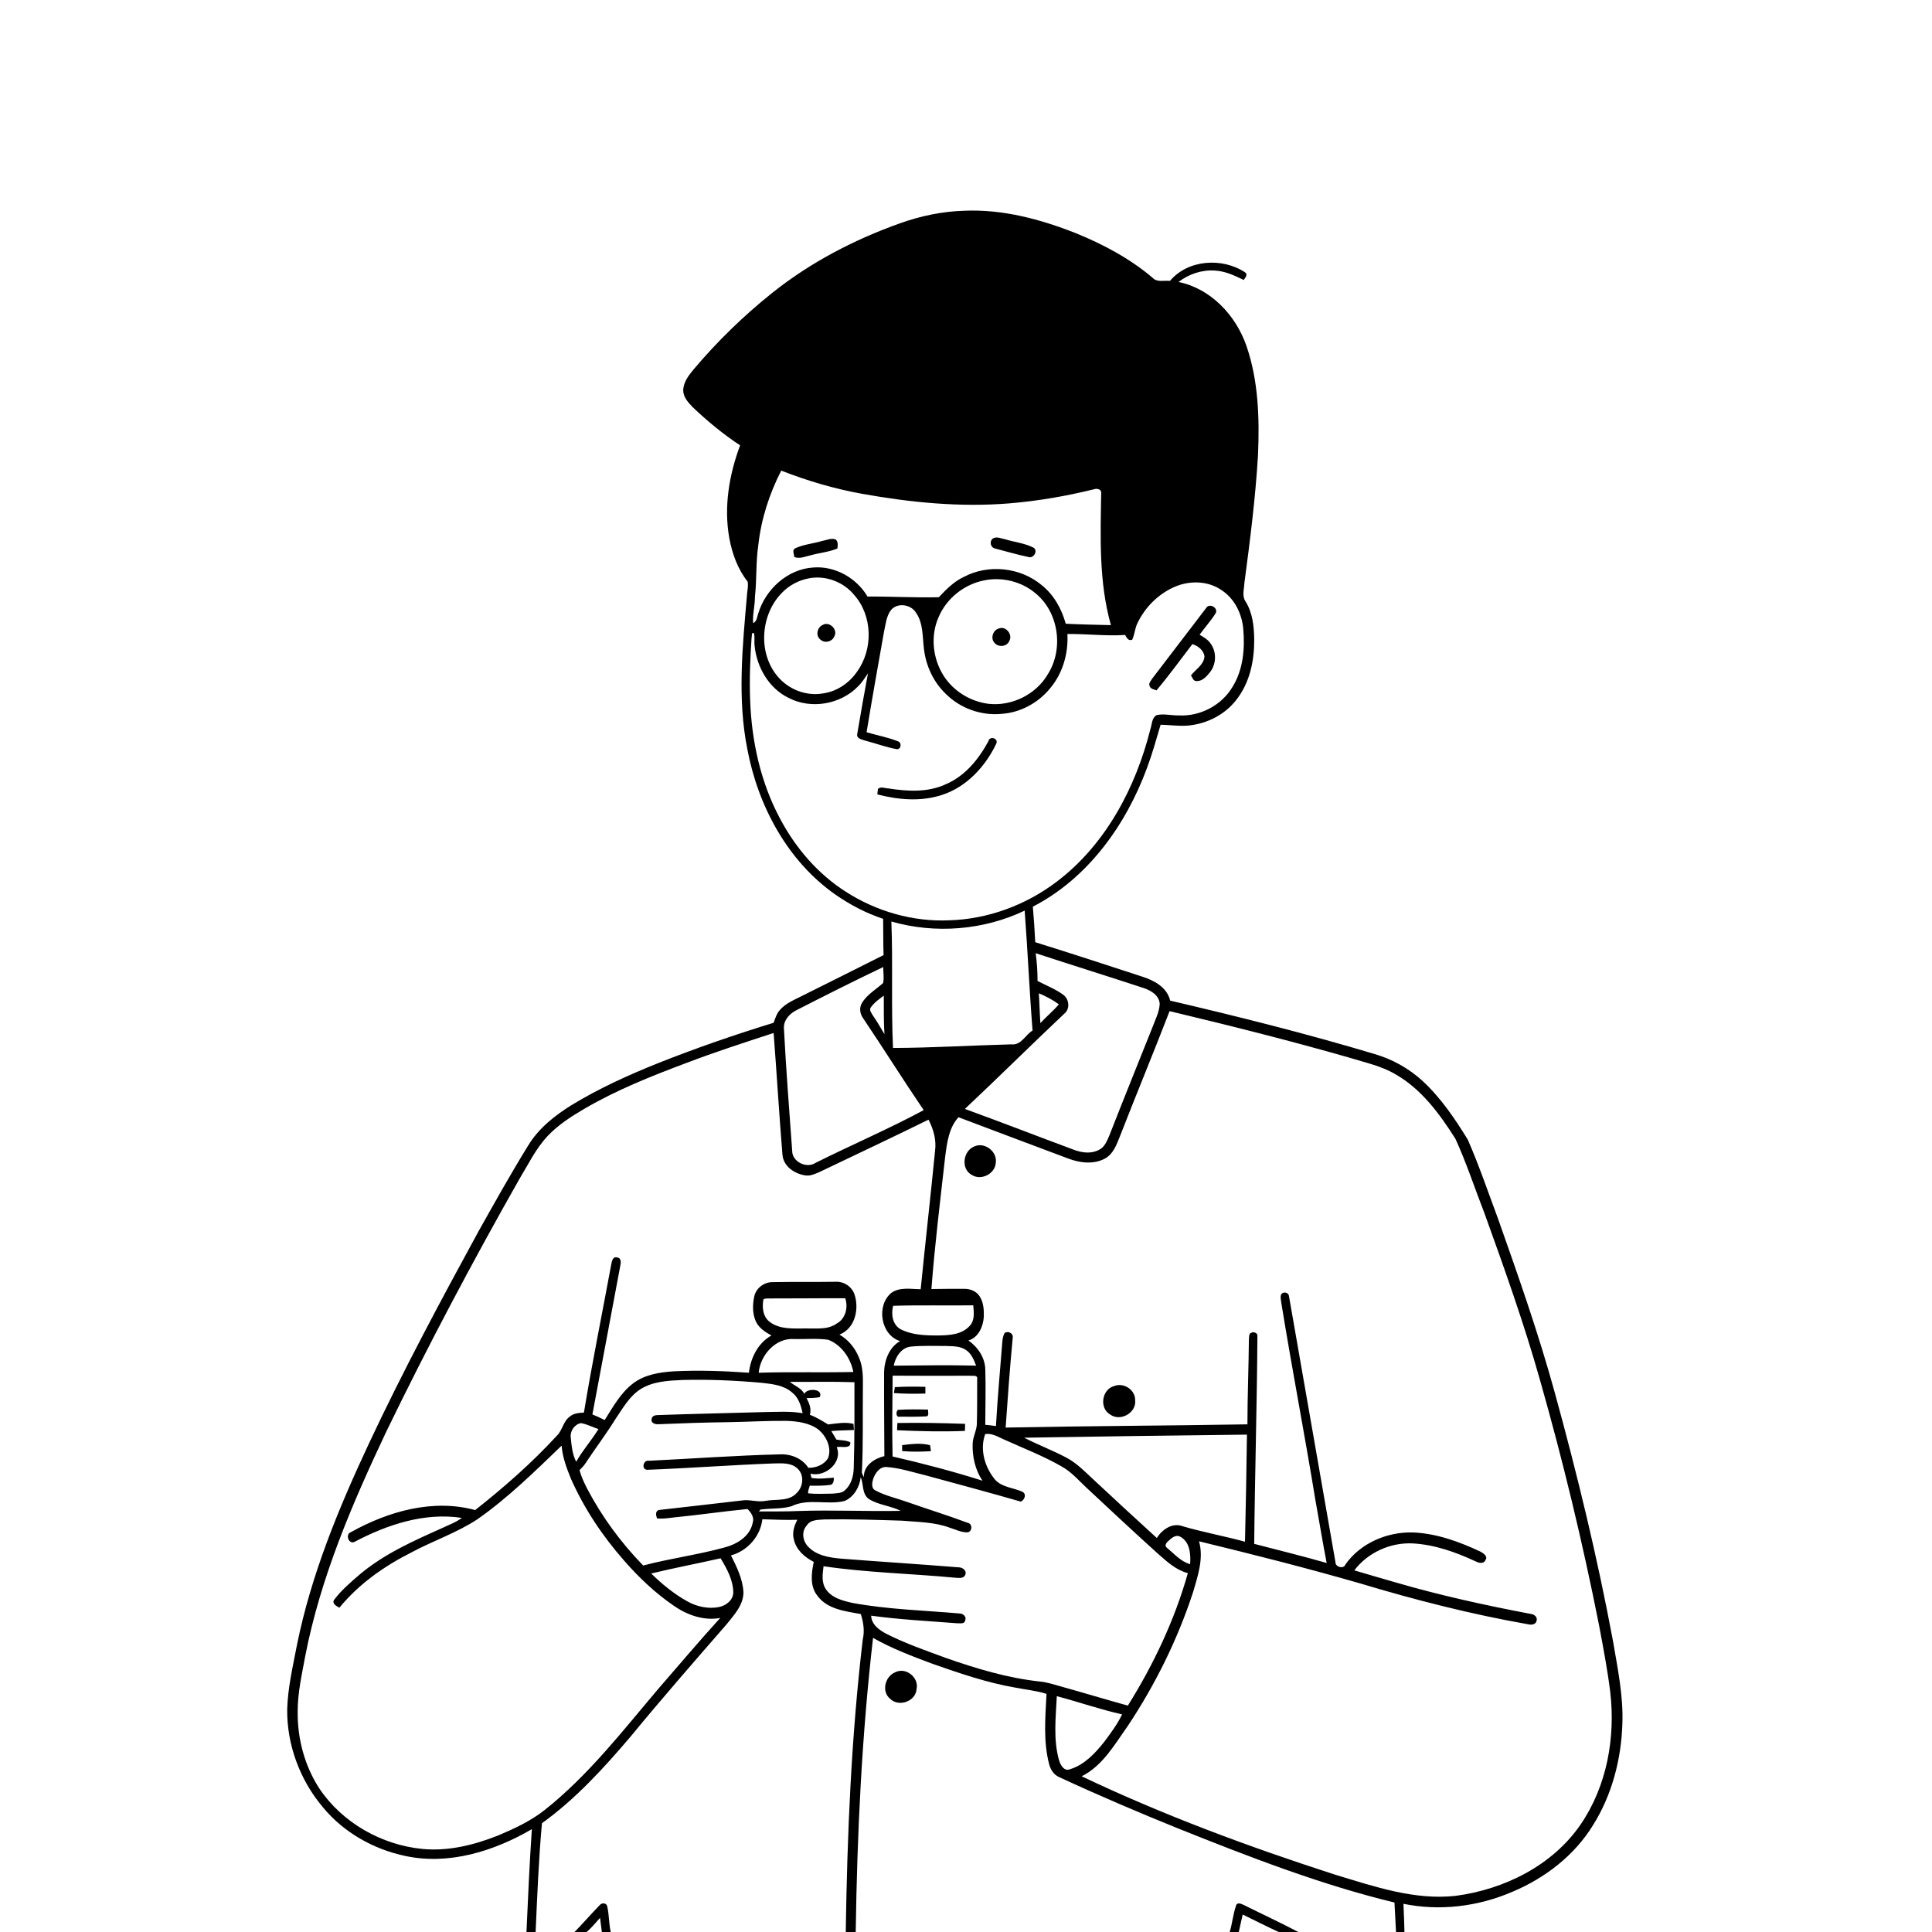 <svg xmlns="http://www.w3.org/2000/svg" viewBox="0 0 1024 1024" version="1.1">
<g id="Parent-Group"><g id="Group-rgba(0,0,0,0)" fill="rgba(0,0,0,0)">
<path fill="rgba(0,0,0,0)" opacity="1.00" d=" M 0.00 0.00 L 1024.00 0.00 L 1024.00 1024.00 L 744.39 1024.00 C 744.25 1019.01 744.12 1014.03 743.85 1009.05 C 763.16 1013.03 783.49 1010.51 801.54 1002.71 C 818.85 995.46 834.52 983.44 844.38 967.30 C 854.35 951.40 859.23 932.67 859.88 914.00 C 860.50 899.19 857.43 884.59 854.97 870.07 C 846.69 825.58 836.01 781.56 824.01 737.93 C 815.47 706.86 804.78 676.45 794.04 646.09 C 788.79 632.04 783.98 617.80 777.97 604.06 C 771.12 592.90 763.65 581.87 753.99 572.92 C 746.75 566.28 737.98 561.40 728.56 558.66 C 692.80 547.94 656.57 538.84 620.22 530.36 C 618.54 523.23 611.62 519.57 605.19 517.56 C 586.39 511.41 567.58 505.27 548.70 499.39 C 548.39 493.10 547.97 486.82 547.43 480.55 C 576.59 465.54 596.79 437.27 607.94 407.02 C 610.75 399.51 612.88 391.79 615.15 384.11 C 620.05 384.21 624.95 385.01 629.86 384.55 C 639.80 383.61 649.46 378.68 655.51 370.63 C 662.43 361.70 664.83 350.12 664.76 339.03 C 664.68 332.08 663.93 324.77 660.15 318.76 C 658.17 315.92 659.42 312.30 659.54 309.12 C 662.54 286.56 665.42 263.96 666.77 241.23 C 667.59 221.76 667.03 201.74 660.58 183.16 C 654.96 167.07 641.73 152.95 624.63 149.45 C 630.14 145.24 637.11 142.87 644.07 143.42 C 649.46 143.72 654.42 146.07 659.19 148.40 C 659.96 147.20 661.64 145.51 659.87 144.32 C 647.82 136.38 629.65 137.54 620.10 148.88 C 617.04 148.53 613.24 149.80 610.90 147.22 C 598.84 137.01 584.72 129.48 570.13 123.56 C 551.37 116.15 531.36 110.81 511.03 111.70 C 499.49 112.04 488.06 114.42 477.20 118.29 C 452.80 126.96 429.50 139.09 409.24 155.28 C 394.12 167.36 380.18 180.92 367.70 195.71 C 365.01 198.95 362.15 202.61 362.12 207.04 C 362.20 210.63 364.87 213.43 367.21 215.87 C 374.99 223.26 383.30 230.15 392.28 236.04 C 386.45 251.57 383.59 268.62 386.52 285.08 C 388.03 293.40 390.99 301.61 396.28 308.30 C 396.75 310.84 395.95 313.47 395.86 316.04 C 393.53 342.94 390.77 370.33 396.10 397.06 C 401.75 427.13 417.39 456.38 442.82 474.18 C 450.60 479.57 459.07 484.03 468.08 487.00 C 468.17 493.40 468.11 499.81 468.30 506.22 C 453.87 513.54 439.37 520.69 424.91 527.94 C 420.85 530.02 416.39 531.77 413.35 535.32 C 411.63 537.22 410.91 539.74 410.03 542.10 C 389.47 548.39 369.14 555.44 349.15 563.35 C 333.22 569.73 317.52 576.83 302.85 585.78 C 294.00 591.30 285.53 597.99 280.03 607.02 C 270.79 621.94 262.25 637.28 253.65 652.58 C 233.49 689.51 213.62 726.62 195.72 764.70 C 179.60 799.12 164.91 834.56 157.37 871.97 C 155.24 883.22 152.54 894.47 152.22 905.97 C 152.01 924.81 159.01 943.53 171.15 957.89 C 182.13 971.22 197.96 980.16 214.78 983.69 C 237.96 988.69 261.91 981.14 281.90 969.49 C 280.66 987.64 279.84 1005.82 279.04 1024.00 L 0.00 1024.00 L 0.00 0.00 Z" />
<path fill="rgba(0,0,0,0)" opacity="1.00" d=" M 414.07 249.43 C 427.92 254.87 442.25 259.08 456.90 261.72 C 482.63 266.34 508.92 268.94 535.05 266.79 C 550.19 265.54 565.22 262.93 579.97 259.29 C 581.29 258.81 583.58 259.24 583.66 260.96 C 583.26 284.44 582.36 308.48 588.81 331.33 C 580.82 331.14 572.84 330.99 564.87 330.59 C 562.69 322.70 558.54 315.21 552.04 310.07 C 540.76 300.63 523.71 298.88 510.74 305.83 C 505.52 308.28 501.48 312.42 497.61 316.54 C 485.02 316.85 472.41 316.09 459.81 316.19 C 453.96 306.33 442.58 299.85 431.02 300.79 C 417.41 301.65 405.77 312.31 401.90 325.11 C 401.19 326.94 401.25 329.35 399.17 330.27 C 398.81 325.59 400.17 321.01 400.13 316.33 C 401.15 307.27 400.56 298.11 401.90 289.07 C 403.41 275.22 407.72 261.80 414.07 249.43 M 526.31 285.38 C 524.25 286.79 524.92 290.21 527.39 290.72 C 533.27 292.26 539.13 293.96 545.07 295.22 C 547.76 296.15 550.25 292.09 547.93 290.35 C 543.29 287.91 537.95 287.40 532.98 285.89 C 530.84 285.53 528.36 284.16 526.31 285.38 M 435.87 286.69 C 431.09 288.11 426.00 288.52 421.45 290.61 C 419.63 291.59 420.94 293.75 421.00 295.24 C 423.99 296.35 426.97 294.89 429.89 294.25 C 434.52 292.98 439.38 292.59 443.84 290.71 C 444.00 289.05 444.37 287.08 442.86 285.90 C 440.54 285.06 438.15 286.28 435.87 286.69 Z" />
<path fill="rgba(0,0,0,0)" opacity="1.00" d=" M 428.50 306.57 C 437.35 304.76 446.97 308.32 452.69 315.28 C 462.58 326.39 462.87 344.24 454.17 356.11 C 450.02 362.14 443.46 366.54 436.15 367.53 C 427.30 369.08 418.04 365.44 412.26 358.64 C 401.47 346.03 403.07 325.29 414.82 313.82 C 418.52 310.11 423.36 307.58 428.50 306.57 M 436.12 331.19 C 433.04 332.49 432.11 337.08 434.97 339.10 C 437.30 341.13 441.14 340.08 442.24 337.24 C 444.22 333.71 439.64 329.18 436.12 331.19 Z" />
<path fill="rgba(0,0,0,0)" opacity="1.00" d=" M 521.51 307.64 C 530.92 305.66 541.25 308.12 548.66 314.31 C 561.19 324.37 563.89 343.91 555.37 357.36 C 549.11 368.09 536.29 374.41 523.98 373.04 C 514.30 371.85 505.20 366.26 500.02 357.96 C 494.30 348.83 493.06 336.77 497.57 326.89 C 501.78 317.08 511.06 309.72 521.51 307.64 M 529.12 333.21 C 526.14 334.18 524.91 338.53 527.18 340.79 C 529.20 343.18 533.63 342.82 534.90 339.82 C 537.03 336.28 532.98 331.40 529.12 333.21 Z" />
<path fill="rgba(0,0,0,0)" opacity="1.00" d=" M 623.97 310.48 C 631.51 307.68 640.51 308.03 647.27 312.67 C 654.17 317.05 658.11 324.96 658.92 332.94 C 659.90 343.56 658.99 354.93 653.20 364.16 C 647.45 373.80 636.19 379.74 625.00 379.19 C 620.99 379.30 616.94 378.13 612.99 379.04 C 610.44 380.52 610.57 384.01 609.72 386.50 C 601.94 417.48 586.03 447.64 560.20 467.22 C 543.84 479.70 523.60 487.22 502.99 487.79 C 483.75 488.62 464.48 483.04 448.32 472.66 C 433.54 463.24 421.75 449.55 413.57 434.13 C 403.15 414.79 398.33 392.79 397.59 370.95 C 397.15 359.93 397.63 348.90 398.36 337.90 C 398.69 337.12 398.08 335.15 399.55 335.49 C 400.20 337.56 399.66 339.82 399.92 341.96 C 400.97 353.42 407.45 364.84 418.05 369.93 C 429.91 376.07 445.49 373.37 454.77 363.81 C 456.87 361.79 458.39 359.30 460.03 356.92 C 458.05 367.60 456.15 378.31 454.35 389.02 C 453.81 391.51 456.85 391.91 458.52 392.53 C 464.09 393.95 469.50 396.03 475.16 397.05 C 477.60 397.45 478.19 393.57 475.88 392.89 C 470.54 390.76 464.82 389.74 459.31 388.11 C 462.18 370.45 465.37 352.83 468.48 335.21 C 469.37 331.20 469.68 326.77 472.21 323.37 C 475.55 319.30 482.53 320.26 485.34 324.50 C 489.39 330.12 488.89 337.37 489.71 343.92 C 490.74 352.86 494.73 361.50 501.28 367.75 C 508.94 375.45 520.13 379.45 530.93 378.35 C 540.71 377.69 550.00 372.70 556.26 365.20 C 563.18 357.24 566.31 346.48 565.74 336.04 C 575.94 335.90 586.17 337.22 596.34 336.54 C 597.16 338.00 598.00 339.80 600.06 339.11 C 601.47 336.23 601.49 332.87 603.00 330.02 C 607.27 321.25 614.83 313.98 623.97 310.48 M 639.30 322.25 C 629.76 334.71 620.25 347.22 610.69 359.68 C 610.03 360.82 608.67 362.12 609.29 363.55 C 609.80 365.18 611.58 365.37 612.96 365.91 C 619.62 358.00 625.69 349.59 631.99 341.38 C 634.97 342.34 638.06 344.67 638.40 347.99 C 638.01 352.40 633.73 354.78 631.22 357.97 C 632.02 359.01 632.36 360.99 634.04 360.96 C 637.16 361.24 639.51 358.54 641.29 356.32 C 644.65 352.10 644.92 345.69 641.78 341.28 C 640.35 339.07 638.03 337.71 635.81 336.42 C 638.54 332.60 641.75 329.11 644.26 325.13 C 646.00 322.28 641.00 319.35 639.30 322.25 M 523.89 392.83 C 518.70 402.49 511.30 411.55 500.93 415.82 C 491.52 420.07 480.90 419.46 470.96 417.89 C 469.12 417.87 466.87 416.70 465.32 418.13 C 465.24 418.86 465.08 420.32 465.01 421.05 C 476.02 423.92 488.06 424.97 499.05 421.40 C 512.25 417.22 522.29 406.29 528.10 394.05 C 529.23 391.30 524.52 389.88 523.89 392.83 Z" />
<path fill="rgba(0,0,0,0)" opacity="1.00" d=" M 472.44 488.42 C 495.63 495.09 521.30 493.05 543.09 482.65 C 544.71 503.82 545.59 525.04 547.28 546.21 C 543.40 548.56 541.20 554.16 536.02 553.53 C 515.11 554.07 494.22 555.37 473.31 555.44 C 472.27 533.12 473.33 510.74 472.44 488.42 Z" />
<path fill="rgba(0,0,0,0)" opacity="1.00" d=" M 548.93 505.22 C 568.00 511.48 587.16 517.43 606.23 523.70 C 610.06 525.00 614.34 527.51 614.67 532.02 C 614.48 536.52 612.24 540.57 610.73 544.72 C 603.14 563.76 595.43 582.74 587.98 601.83 C 586.73 604.72 585.47 608.10 582.39 609.49 C 578.35 611.63 573.55 611.01 569.41 609.49 C 550.06 602.31 530.81 594.81 511.41 587.76 C 529.17 571.07 546.46 553.89 564.20 537.18 C 567.27 534.68 566.66 529.53 563.60 527.28 C 559.41 524.20 554.50 522.33 549.92 519.92 C 549.94 515.00 549.59 510.09 548.93 505.22 Z" />
<path fill="rgba(0,0,0,0)" opacity="1.00" d=" M 422.39 535.30 C 437.54 527.53 452.76 519.89 468.13 512.55 C 468.12 515.36 468.66 518.24 468.07 521.02 C 464.25 524.50 459.42 527.14 456.78 531.74 C 455.34 534.20 455.79 537.29 457.39 539.56 C 468.28 555.73 478.62 572.28 489.58 588.39 C 470.89 598.45 451.31 606.81 432.32 616.31 C 427.57 619.53 419.83 615.81 419.87 609.94 C 418.30 588.30 416.62 566.66 415.49 544.99 C 415.29 540.58 418.63 537.07 422.39 535.30 Z" />
<path fill="rgba(0,0,0,0)" opacity="1.00" d=" M 550.60 526.47 C 554.34 528.02 557.94 529.91 561.22 532.31 C 558.22 535.89 554.54 538.82 551.42 542.29 C 551.03 537.02 550.98 531.73 550.60 526.47 Z" />
<path fill="rgba(0,0,0,0)" opacity="1.00" d=" M 461.64 533.82 C 463.44 531.33 465.98 529.51 468.43 527.72 C 468.47 534.52 468.33 541.32 468.78 548.11 C 466.78 544.84 464.94 541.49 462.73 538.37 C 462.01 537.00 460.39 535.35 461.64 533.82 Z" />
<path fill="rgba(0,0,0,0)" opacity="1.00" d=" M 593.49 602.51 C 602.15 580.26 611.31 558.20 619.90 535.93 C 651.78 543.54 683.58 551.53 715.10 560.55 C 723.38 563.16 732.07 564.90 739.62 569.39 C 753.43 577.23 763.07 590.44 771.41 603.58 C 777.28 616.46 781.69 629.96 786.83 643.15 C 797.30 672.17 807.69 701.26 816.09 730.96 C 828.33 773.93 838.80 817.40 847.49 861.22 C 849.71 873.07 852.00 884.91 853.47 896.88 C 856.28 921.05 851.67 946.62 837.82 966.93 C 822.90 988.75 797.32 1001.41 771.58 1004.83 C 749.59 1007.27 728.30 999.84 707.58 993.60 C 661.88 978.83 616.69 962.12 573.31 941.47 C 584.44 935.92 590.79 924.58 597.74 914.81 C 612.39 892.75 624.26 868.77 632.45 843.57 C 634.96 835.00 638.04 825.85 635.51 816.92 C 664.07 823.86 692.58 831.08 720.83 839.22 C 750.13 848.03 779.83 855.62 809.99 860.91 C 811.67 861.35 814.08 861.07 814.43 858.97 C 815.01 857.06 813.17 855.64 811.48 855.44 C 787.40 850.87 763.42 845.63 739.88 838.76 C 732.52 836.61 725.15 834.54 717.81 832.33 C 725.01 822.80 737.10 817.39 748.98 818.05 C 760.54 818.74 771.62 822.68 782.04 827.53 C 783.73 828.41 786.40 829.11 787.35 826.81 C 788.77 824.84 786.11 823.20 784.65 822.38 C 773.44 817.13 761.50 812.77 749.01 812.23 C 735.30 811.82 721.09 817.82 713.09 829.22 C 712.20 831.82 707.68 830.51 707.83 828.02 C 699.61 780.98 691.39 733.93 683.17 686.89 C 682.91 684.89 680.10 684.42 679.05 686.05 C 678.43 687.60 679.03 689.29 679.18 690.90 C 684.81 725.64 691.49 760.21 697.17 794.94 C 699.19 806.10 701.00 817.29 703.16 828.42 C 690.44 824.75 677.57 821.63 664.76 818.28 C 665.09 781.49 666.24 744.70 666.45 707.92 C 666.50 706.44 664.42 705.78 663.32 706.36 C 661.73 706.75 662.14 708.75 661.94 709.96 C 661.80 724.95 661.18 739.94 661.16 754.93 C 618.45 755.66 575.72 755.79 533.01 756.64 C 534.10 740.75 535.26 724.87 536.77 709.02 C 537.17 706.67 534.28 705.18 532.45 706.53 C 531.71 707.85 531.45 709.37 531.28 710.86 C 530.11 725.85 528.71 740.83 527.87 755.85 C 525.98 755.56 524.10 755.34 522.21 755.18 C 522.22 745.48 522.55 735.77 522.23 726.08 C 522.17 719.70 518.37 714.05 513.28 710.48 C 518.63 708.92 521.11 703.07 521.44 697.95 C 521.56 694.18 521.29 690.10 519.11 686.90 C 517.33 684.31 514.13 683.03 511.06 683.11 C 505.26 683.05 499.46 683.14 493.67 683.21 C 495.46 659.74 498.34 636.37 500.98 612.98 C 501.90 605.79 502.95 597.63 508.02 592.16 C 527.36 599.41 546.68 606.80 566.05 614.00 C 572.32 616.40 579.81 617.35 585.89 613.93 C 590.07 611.52 591.79 606.75 593.49 602.51 M 516.48 607.61 C 510.38 609.91 509.12 619.66 515.13 622.77 C 520.15 625.94 527.60 622.02 527.81 616.08 C 528.56 610.26 521.84 605.21 516.48 607.61 M 590.53 734.64 C 584.03 736.35 582.49 746.29 588.37 749.69 C 593.78 753.69 602.45 748.83 601.65 742.10 C 601.74 736.59 595.53 732.61 590.53 734.64 Z" />
<path fill="rgba(0,0,0,0)" opacity="1.00" d=" M 363.64 563.45 C 378.92 557.61 394.50 552.60 410.03 547.50 C 411.69 568.98 412.95 590.50 414.71 611.97 C 415.17 618.18 421.17 622.19 426.88 623.00 C 429.48 623.40 431.96 622.20 434.29 621.22 C 453.59 611.99 472.94 602.88 492.13 593.44 C 494.76 598.53 496.38 604.20 495.60 609.98 C 493.20 634.43 490.41 658.85 487.98 683.31 C 482.82 683.27 476.95 682.03 472.45 685.24 C 464.30 691.90 466.73 707.62 477.07 710.81 C 471.09 714.19 468.53 721.49 468.59 728.06 C 468.52 742.63 468.68 757.20 468.74 771.77 C 463.42 773.02 457.68 776.79 457.86 782.93 C 457.43 782.15 457.08 781.35 456.80 780.54 C 457.56 765.71 457.18 750.86 457.34 736.02 C 457.41 730.33 457.56 724.39 455.09 719.11 C 453.05 714.25 449.51 710.01 444.92 707.36 C 453.42 704.07 455.61 693.31 452.70 685.48 C 451.13 681.73 447.14 679.13 443.06 679.37 C 431.85 679.54 420.64 679.34 409.45 679.56 C 405.04 679.52 400.82 682.64 399.81 686.97 C 398.83 691.40 398.74 696.28 400.66 700.50 C 402.32 703.92 405.63 706.06 408.87 707.83 C 401.78 711.78 397.82 719.73 396.94 727.58 C 383.67 726.64 370.35 726.16 357.06 726.83 C 349.54 727.32 341.60 728.58 335.47 733.29 C 328.89 738.35 324.86 745.77 320.50 752.65 C 318.36 751.57 316.19 750.57 313.98 749.68 C 318.96 723.43 323.80 697.15 328.76 670.90 C 329.15 669.25 329.37 666.72 327.11 666.49 C 324.85 665.79 324.30 668.39 324.01 669.99 C 319.16 696.22 313.83 722.38 309.49 748.70 C 306.89 748.84 304.11 749.04 302.02 750.80 C 298.49 753.30 298.15 758.12 295.07 761.03 C 281.88 775.40 267.15 788.29 251.86 800.37 C 229.47 794.26 205.69 801.06 185.97 812.09 C 182.80 813.15 184.85 818.83 187.96 817.19 C 205.25 808.07 225.02 801.49 244.78 804.52 C 241.56 806.98 237.67 808.27 234.07 810.03 C 219.06 816.75 203.79 823.54 191.05 834.17 C 186.05 838.43 180.96 842.77 177.00 848.05 C 175.89 850.11 178.48 851.29 179.89 852.12 C 190.12 839.59 203.59 830.12 217.95 822.87 C 229.51 816.65 242.14 812.44 253.13 805.18 C 269.33 793.83 283.46 779.88 297.67 766.22 C 298.12 772.27 300.28 778.00 302.53 783.58 C 309.55 799.49 319.31 814.13 330.80 827.16 C 338.56 836.07 347.22 844.27 356.98 850.98 C 364.11 855.98 372.96 859.16 381.74 857.55 C 370.72 869.62 360.22 882.14 349.48 894.46 C 330.26 917.07 311.98 940.92 288.55 959.45 C 281.14 965.28 272.51 969.26 263.88 972.90 C 251.28 977.89 237.67 981.27 224.03 979.99 C 202.27 977.91 181.39 966.09 169.19 947.84 C 161.40 935.80 157.58 921.35 157.78 907.05 C 157.76 897.21 159.99 887.56 161.75 877.93 C 169.82 836.23 186.70 796.94 204.77 758.73 C 226.74 713.44 250.33 668.93 275.15 625.14 C 279.91 617.32 283.91 608.89 290.22 602.15 C 295.79 596.24 302.67 591.80 309.64 587.73 C 326.71 577.73 345.16 570.39 363.64 563.45 Z" />
<path fill="rgba(0,0,0,0)" opacity="1.00" d=" M 404.65 688.66 C 405.94 687.94 407.54 688.34 408.97 688.20 C 421.98 688.24 435.00 688.04 448.00 688.11 C 449.64 692.91 448.18 698.99 443.47 701.50 C 438.67 704.96 432.54 703.97 427.00 704.11 C 420.65 704.06 413.65 704.77 408.20 700.80 C 404.36 698.12 403.79 692.92 404.65 688.66 Z" />
<path fill="rgba(0,0,0,0)" opacity="1.00" d=" M 473.37 692.11 C 487.52 691.65 501.69 692.05 515.85 691.85 C 516.17 695.58 516.76 700.03 513.79 702.92 C 509.78 707.25 503.50 707.71 497.97 707.81 C 491.03 707.87 483.71 707.74 477.39 704.55 C 473.01 702.17 472.22 696.53 473.37 692.11 Z" />
<path fill="rgba(0,0,0,0)" opacity="1.00" d=" M 402.12 727.58 C 402.95 718.29 411.06 708.98 420.94 709.72 C 426.97 709.89 433.07 709.22 439.05 710.12 C 446.10 712.89 450.85 719.90 452.29 727.18 C 435.57 727.56 418.84 727.06 402.12 727.58 Z" />
<path fill="rgba(0,0,0,0)" opacity="1.00" d=" M 482.58 713.75 C 488.72 713.12 494.91 713.41 501.07 713.39 C 504.85 713.55 509.03 713.33 512.24 715.70 C 514.94 717.62 516.21 720.82 517.36 723.81 C 502.80 723.46 488.23 723.68 473.68 723.83 C 474.59 719.30 477.60 714.37 482.58 713.75 Z" />
<path fill="rgba(0,0,0,0)" opacity="1.00" d=" M 473.11 729.14 C 486.75 729.23 500.40 729.22 514.05 729.17 C 515.39 729.41 518.35 728.55 517.92 730.94 C 517.90 738.64 517.95 746.35 517.77 754.05 C 517.86 757.88 515.67 761.27 515.53 765.07 C 515.26 771.95 516.86 779.03 520.72 784.80 C 505.05 779.82 489.10 775.68 473.08 771.96 C 472.75 757.68 473.01 743.41 473.11 729.14 M 474.29 735.22 C 474.16 736.01 473.91 737.58 473.79 738.37 C 479.34 738.75 484.91 738.78 490.47 738.61 C 490.47 737.72 490.47 735.94 490.47 735.05 C 485.07 734.91 479.67 734.87 474.29 735.22 M 476.89 750.88 C 481.50 750.92 486.13 750.96 490.75 750.71 C 492.72 750.71 491.75 748.31 491.90 747.12 C 486.59 746.99 481.26 746.91 475.96 747.25 C 474.76 747.96 474.80 751.46 476.89 750.88 M 475.63 754.22 C 475.57 755.49 475.52 756.77 475.46 758.05 C 487.43 758.59 499.45 758.91 511.44 758.41 C 511.46 757.15 511.48 755.90 511.53 754.67 C 499.57 754.23 487.59 754.02 475.63 754.22 M 478.15 765.95 C 478.15 766.74 478.16 768.31 478.16 769.10 C 483.24 769.55 488.34 769.46 493.42 769.15 C 493.31 768.35 493.08 766.77 492.96 765.98 C 488.16 764.70 483.02 765.34 478.15 765.95 Z" />
<path fill="rgba(0,0,0,0)" opacity="1.00" d=" M 339.41 736.33 C 346.12 732.08 354.30 731.75 362.00 731.41 C 375.99 731.06 390.00 731.68 403.93 732.94 C 409.47 733.55 415.51 734.22 419.87 738.08 C 423.25 740.69 424.54 745.01 425.41 749.02 C 418.67 747.85 411.81 748.36 405.01 748.43 C 386.34 748.98 367.66 749.35 349.00 750.01 C 347.52 749.97 345.49 750.32 345.38 752.17 C 344.87 754.26 347.41 755.05 349.06 754.86 C 361.38 754.35 373.71 753.93 386.04 753.78 C 396.36 753.61 406.66 752.99 416.98 753.09 C 422.90 753.32 429.26 754.15 434.07 757.93 C 438.10 761.49 440.90 767.45 438.92 772.76 C 436.83 776.38 432.47 778.06 428.43 777.96 C 425.11 772.81 418.95 770.49 412.99 770.85 C 389.93 771.41 366.92 773.14 343.89 774.24 C 340.91 773.68 339.77 778.90 343.04 779.02 C 365.40 778.18 387.74 776.47 410.11 775.65 C 414.33 775.61 419.25 775.14 422.59 778.28 C 426.40 781.62 425.82 787.94 422.30 791.28 C 418.18 795.92 411.38 794.47 405.91 795.46 C 401.57 796.38 397.27 794.55 392.93 795.32 C 378.44 797.03 363.95 798.64 349.46 800.30 C 347.17 800.69 347.65 803.22 348.23 804.80 C 351.16 805.08 354.08 804.66 356.99 804.29 C 370.07 803.01 383.09 801.09 396.18 799.81 C 398.13 801.70 399.90 804.27 398.94 807.14 C 397.46 814.48 390.30 818.64 383.56 820.31 C 369.49 824.14 354.98 826.05 340.89 829.75 C 329.11 817.63 318.99 803.89 311.15 788.91 C 309.57 785.79 308.06 782.61 307.16 779.22 C 308.35 778.05 309.52 776.85 310.40 775.44 C 315.57 767.61 321.24 760.12 326.19 752.15 C 330.05 746.48 333.51 740.16 339.41 736.33 Z" />
<path fill="rgba(0,0,0,0)" opacity="1.00" d=" M 418.68 732.43 C 430.08 732.49 441.48 732.19 452.88 732.61 C 452.89 747.75 452.96 762.89 452.50 778.03 C 452.40 782.30 451.18 786.91 447.87 789.83 C 446.08 791.58 443.36 791.41 441.06 791.66 C 436.84 791.69 432.58 791.95 428.39 791.51 C 428.03 790.13 428.95 788.77 429.18 787.43 C 432.83 787.51 436.50 787.51 440.12 787.03 C 441.83 786.70 441.96 784.60 441.97 783.21 C 438.02 783.44 434.03 784.07 430.09 783.32 C 429.97 782.76 429.71 781.64 429.59 781.08 C 437.37 783.06 446.82 775.14 443.47 767.01 C 445.67 766.39 451.13 768.27 450.68 764.45 C 448.42 763.28 445.77 763.46 443.33 763.02 C 442.43 761.50 441.52 759.98 440.61 758.48 C 444.60 758.13 448.61 758.12 452.61 757.93 C 452.55 757.12 452.43 755.50 452.37 754.69 C 447.93 753.57 443.34 754.47 438.90 755.00 C 435.78 753.11 432.69 751.14 429.26 749.88 C 430.16 746.75 428.94 743.76 427.50 741.04 C 429.83 740.90 432.23 741.06 434.51 740.46 C 436.55 735.87 427.52 735.62 426.31 738.80 C 424.77 735.66 421.19 734.60 418.68 732.43 Z" />
<path fill="rgba(0,0,0,0)" opacity="1.00" d=" M 302.51 761.94 C 302.02 758.55 304.51 754.89 307.92 754.28 C 311.16 754.83 314.09 756.44 317.20 757.45 C 313.54 763.41 308.83 768.65 305.39 774.75 C 303.34 770.81 302.95 766.28 302.51 761.94 Z" />
<path fill="rgba(0,0,0,0)" opacity="1.00" d=" M 522.18 760.09 C 525.77 759.51 528.89 761.54 532.03 762.91 C 542.29 767.57 552.88 771.61 562.67 777.24 C 568.15 780.27 572.18 785.19 576.75 789.35 C 589.11 800.93 601.51 812.47 614.08 823.81 C 618.69 827.87 623.48 832.23 629.59 833.79 C 622.61 858.61 611.42 882.18 597.79 904.01 C 585.87 900.73 574.04 897.11 562.13 893.81 C 558.50 892.78 554.88 891.60 551.11 891.24 C 533.95 889.37 517.33 884.37 501.10 878.66 C 490.62 874.78 480.00 871.13 470.01 866.07 C 466.15 864.06 461.91 861.16 461.73 856.34 C 476.79 858.40 491.98 859.19 507.13 860.35 C 508.58 860.28 511.23 860.97 511.53 858.87 C 512.47 857.13 510.62 855.28 508.91 855.20 C 489.87 853.54 470.67 853.06 451.84 849.59 C 446.67 848.42 440.80 846.98 437.71 842.26 C 435.29 838.67 435.99 834.16 436.50 830.14 C 459.55 833.54 482.91 834.02 506.09 836.21 C 507.98 836.29 510.84 836.87 511.65 834.58 C 512.56 832.36 509.93 830.60 507.93 830.71 C 487.28 829.03 466.60 827.75 445.94 826.13 C 439.70 825.57 432.76 824.55 428.29 819.71 C 425.41 816.75 424.68 811.70 427.61 808.52 C 429.60 805.32 433.77 805.61 437.04 805.33 C 450.67 805.10 464.31 805.56 477.94 805.98 C 486.43 806.73 495.18 806.67 503.28 809.68 C 506.45 810.61 509.54 812.33 512.94 812.16 C 515.43 811.61 515.51 807.64 512.91 807.13 C 502.39 803.19 491.62 799.89 481.02 796.14 C 475.35 794.10 469.35 792.83 464.01 789.97 C 461.63 788.85 462.21 785.88 462.79 783.84 C 463.89 780.74 466.32 777.17 470.07 777.56 C 477.21 778.10 484.07 780.39 491.00 782.07 C 507.70 786.64 524.44 791.08 541.07 795.90 C 542.99 794.98 544.24 792.07 542.03 790.73 C 537.29 788.54 531.40 788.40 527.58 784.46 C 522.04 777.90 519.14 768.39 522.18 760.09 Z" />
<path fill="rgba(0,0,0,0)" opacity="1.00" d=" M 542.83 762.01 C 582.19 761.36 621.55 760.82 660.91 760.38 C 660.68 779.30 660.30 798.22 659.87 817.14 C 648.98 814.17 637.86 812.14 627.02 809.00 C 621.44 806.79 616.04 810.62 613.12 815.16 C 601.72 804.79 590.42 794.31 579.14 783.81 C 574.83 779.78 570.63 775.49 565.39 772.67 C 558.04 768.75 550.22 765.83 542.83 762.01 Z" />
<path fill="rgba(0,0,0,0)" opacity="1.00" d=" M 456.21 782.92 C 457.79 786.67 456.76 791.74 460.45 794.46 C 465.60 797.73 471.98 798.05 477.39 800.78 C 459.25 801.15 441.10 800.22 422.97 800.87 C 416.07 801.20 409.17 801.04 402.28 801.11 L 403.05 800.10 C 408.51 799.36 414.16 799.87 419.51 798.34 C 428.28 793.99 438.38 797.78 447.61 795.57 C 452.59 793.47 455.63 788.14 456.21 782.92 Z" />
<path fill="rgba(0,0,0,0)" opacity="1.00" d=" M 404.06 805.24 C 410.24 805.41 416.42 805.72 422.61 805.52 C 420.92 808.68 419.76 812.35 420.76 815.93 C 421.95 821.43 426.47 825.39 431.31 827.82 C 430.07 833.76 429.13 840.64 433.22 845.75 C 438.52 853.01 448.10 853.98 456.25 855.49 C 457.63 859.83 458.35 864.45 457.28 868.96 C 451.20 920.40 449.03 972.23 448.27 1024.00 L 323.70 1024.00 C 322.67 1019.48 322.90 1014.76 321.80 1010.27 C 321.38 1008.46 318.82 1008.44 317.86 1009.77 C 313.31 1014.42 309.07 1019.35 304.52 1024.00 L 283.89 1024.00 C 284.76 1004.78 285.49 985.51 287.25 966.35 C 305.12 953.47 320.08 937.08 334.28 920.36 C 350.82 900.24 367.95 880.62 385.05 860.99 C 389.02 856.01 393.99 850.80 394.05 844.03 C 393.71 837.01 390.52 830.56 387.43 824.39 C 396.15 822.04 403.07 814.25 404.06 805.24 Z" />
<path fill="rgba(0,0,0,0)" opacity="1.00" d=" M 619.05 816.98 C 620.72 815.32 623.11 813.13 625.60 814.51 C 630.72 817.25 631.18 823.90 630.79 829.04 C 625.88 827.68 622.40 823.60 618.61 820.44 C 617.08 819.46 617.98 817.84 619.05 816.98 Z" />
<path fill="rgba(0,0,0,0)" opacity="1.00" d=" M 345.14 833.99 C 357.34 831.03 369.68 828.71 381.92 825.93 C 385.25 831.41 388.54 837.37 388.66 843.95 C 388.64 848.07 384.89 850.97 381.15 851.75 C 375.43 852.90 369.40 851.59 364.35 848.78 C 357.25 844.84 350.93 839.65 345.14 833.99 Z" />
<path fill="rgba(0,0,0,0)" opacity="1.00" d=" M 462.73 868.11 C 472.72 873.79 483.51 877.84 494.24 881.86 C 508.58 886.87 523.02 891.84 538.03 894.45 C 543.57 895.55 549.25 896.06 554.67 897.79 C 554.06 910.16 552.88 922.82 556.04 934.96 C 556.75 937.82 558.44 940.55 561.21 941.82 C 582.12 951.54 603.34 960.59 624.71 969.23 C 662.13 984.19 699.86 998.88 739.10 1008.38 C 739.40 1013.58 739.62 1018.79 739.92 1024.00 L 688.12 1024.00 C 678.60 1018.98 668.83 1014.47 659.20 1009.66 C 657.94 1009.08 655.64 1008.02 655.13 1010.05 C 653.53 1014.57 653.17 1019.42 651.76 1024.00 L 453.55 1024.00 C 454.29 971.94 456.78 919.85 462.73 868.11 M 474.39 886.38 C 469.11 888.56 467.09 896.48 471.71 900.33 C 476.31 905.01 485.45 901.79 485.81 895.14 C 487.12 889.00 480.02 883.41 474.39 886.38 Z" />
<path fill="rgba(0,0,0,0)" opacity="1.00" d=" M 560.13 899.01 C 571.71 902.06 583.05 906.05 594.74 908.65 C 592.23 913.89 588.73 918.58 585.27 923.21 C 580.45 929.28 574.77 935.39 567.14 937.73 C 563.94 939.01 562.09 935.50 561.32 933.00 C 558.19 921.94 559.58 910.31 560.13 899.01 Z" />
<path fill="rgba(0,0,0,0)" opacity="1.00" d=" M 656.59 1024.00 C 657.30 1020.91 657.91 1017.80 658.66 1014.73 C 664.99 1017.86 671.32 1021.04 677.75 1024.00 L 656.59 1024.00 Z" />
<path fill="rgba(0,0,0,0)" opacity="1.00" d=" M 310.93 1024.00 C 313.58 1021.77 315.70 1019.03 318.03 1016.50 C 318.34 1018.99 318.66 1021.49 319.00 1024.00 L 310.93 1024.00 Z" />
</g>
<g id="Group-000000" fill="#000000">
<path fill="#000000" opacity="1.00" d=" M 477.20 118.29 C 488.06 114.42 499.49 112.04 511.03 111.70 C 531.36 110.81 551.37 116.15 570.13 123.56 C 584.72 129.48 598.84 137.01 610.90 147.22 C 613.24 149.80 617.04 148.53 620.10 148.88 C 629.65 137.54 647.82 136.38 659.87 144.32 C 661.64 145.51 659.96 147.20 659.19 148.40 C 654.42 146.07 649.46 143.72 644.07 143.42 C 637.11 142.87 630.14 145.24 624.63 149.45 C 641.73 152.95 654.96 167.07 660.58 183.16 C 667.03 201.74 667.59 221.76 666.77 241.23 C 665.42 263.96 662.54 286.56 659.54 309.12 C 659.42 312.30 658.17 315.92 660.15 318.76 C 663.93 324.77 664.68 332.08 664.76 339.03 C 664.83 350.12 662.43 361.70 655.51 370.63 C 649.46 378.68 639.80 383.61 629.86 384.55 C 624.95 385.01 620.05 384.21 615.15 384.11 C 612.88 391.79 610.75 399.51 607.94 407.02 C 596.79 437.27 576.59 465.54 547.43 480.55 C 547.97 486.82 548.39 493.10 548.70 499.39 C 567.58 505.27 586.39 511.41 605.19 517.56 C 611.62 519.57 618.54 523.23 620.22 530.36 C 656.57 538.84 692.80 547.94 728.56 558.66 C 737.98 561.40 746.75 566.28 753.99 572.92 C 763.65 581.87 771.12 592.90 777.97 604.06 C 783.98 617.80 788.79 632.04 794.04 646.09 C 804.78 676.45 815.47 706.86 824.01 737.93 C 836.01 781.56 846.69 825.58 854.97 870.07 C 857.43 884.59 860.50 899.19 859.88 914.00 C 859.23 932.67 854.35 951.40 844.38 967.30 C 834.52 983.44 818.85 995.46 801.54 1002.71 C 783.49 1010.51 763.16 1013.03 743.85 1009.05 C 744.12 1014.03 744.25 1019.01 744.39 1024.00 L 739.92 1024.00 C 739.62 1018.79 739.40 1013.58 739.10 1008.38 C 699.86 998.88 662.13 984.19 624.71 969.23 C 603.34 960.59 582.12 951.54 561.21 941.82 C 558.44 940.55 556.75 937.82 556.04 934.96 C 552.88 922.82 554.06 910.16 554.67 897.79 C 549.25 896.06 543.57 895.55 538.03 894.45 C 523.02 891.84 508.58 886.87 494.24 881.86 C 483.51 877.84 472.72 873.79 462.73 868.11 C 456.78 919.85 454.29 971.94 453.55 1024.00 L 448.27 1024.00 C 449.03 972.23 451.20 920.40 457.28 868.96 C 458.35 864.45 457.63 859.83 456.25 855.49 C 448.10 853.98 438.52 853.01 433.22 845.75 C 429.13 840.64 430.07 833.76 431.31 827.82 C 426.47 825.39 421.95 821.43 420.76 815.93 C 419.76 812.35 420.92 808.68 422.61 805.52 C 416.42 805.72 410.24 805.41 404.06 805.24 C 403.07 814.25 396.15 822.04 387.43 824.39 C 390.52 830.56 393.71 837.01 394.05 844.03 C 393.99 850.80 389.02 856.01 385.05 860.99 C 367.95 880.62 350.82 900.24 334.28 920.36 C 320.08 937.08 305.12 953.47 287.25 966.35 C 285.49 985.51 284.76 1004.78 283.89 1024.00 L 279.04 1024.00 C 279.84 1005.82 280.66 987.64 281.90 969.49 C 261.91 981.14 237.96 988.69 214.78 983.69 C 197.96 980.16 182.13 971.22 171.15 957.89 C 159.01 943.53 152.01 924.81 152.22 905.97 C 152.54 894.47 155.24 883.22 157.37 871.97 C 164.91 834.56 179.60 799.12 195.72 764.70 C 213.62 726.62 233.49 689.51 253.65 652.58 C 262.25 637.28 270.79 621.94 280.03 607.02 C 285.53 597.99 294.00 591.30 302.85 585.78 C 317.52 576.83 333.22 569.73 349.15 563.35 C 369.14 555.44 389.47 548.39 410.03 542.10 C 410.91 539.74 411.63 537.22 413.35 535.32 C 416.39 531.77 420.85 530.02 424.91 527.94 C 439.37 520.69 453.87 513.54 468.30 506.22 C 468.11 499.81 468.17 493.40 468.08 487.00 C 459.07 484.03 450.60 479.57 442.82 474.18 C 417.39 456.38 401.75 427.13 396.10 397.06 C 390.77 370.33 393.53 342.94 395.86 316.04 C 395.95 313.47 396.75 310.84 396.28 308.30 C 390.99 301.61 388.03 293.40 386.52 285.08 C 383.59 268.62 386.45 251.57 392.28 236.04 C 383.30 230.15 374.99 223.26 367.21 215.87 C 364.87 213.43 362.20 210.63 362.12 207.04 C 362.15 202.61 365.01 198.95 367.70 195.71 C 380.18 180.92 394.12 167.36 409.24 155.28 C 429.50 139.09 452.80 126.96 477.20 118.29 M 414.07 249.43 C 407.72 261.80 403.41 275.22 401.90 289.07 C 400.56 298.11 401.15 307.27 400.13 316.33 C 400.17 321.01 398.81 325.59 399.17 330.27 C 401.25 329.35 401.19 326.94 401.90 325.11 C 405.77 312.31 417.41 301.65 431.02 300.79 C 442.58 299.85 453.96 306.33 459.81 316.19 C 472.41 316.09 485.02 316.85 497.61 316.54 C 501.48 312.42 505.52 308.28 510.74 305.83 C 523.71 298.88 540.76 300.63 552.04 310.07 C 558.54 315.21 562.69 322.70 564.87 330.59 C 572.84 330.99 580.82 331.14 588.81 331.33 C 582.36 308.48 583.26 284.44 583.66 260.96 C 583.58 259.24 581.29 258.81 579.97 259.29 C 565.22 262.93 550.19 265.54 535.05 266.79 C 508.92 268.94 482.63 266.34 456.90 261.72 C 442.25 259.08 427.92 254.87 414.07 249.43 M 428.50 306.57 C 423.36 307.58 418.52 310.11 414.82 313.82 C 403.07 325.29 401.47 346.03 412.26 358.64 C 418.04 365.44 427.30 369.08 436.15 367.53 C 443.46 366.54 450.02 362.14 454.17 356.11 C 462.87 344.24 462.58 326.39 452.69 315.28 C 446.97 308.32 437.35 304.76 428.50 306.57 M 521.51 307.64 C 511.06 309.72 501.78 317.08 497.57 326.89 C 493.06 336.77 494.30 348.83 500.02 357.96 C 505.20 366.26 514.30 371.85 523.98 373.04 C 536.29 374.41 549.11 368.09 555.37 357.36 C 563.89 343.91 561.19 324.37 548.66 314.31 C 541.25 308.12 530.92 305.66 521.51 307.64 M 623.97 310.48 C 614.83 313.98 607.27 321.25 603.00 330.02 C 601.49 332.87 601.47 336.23 600.06 339.11 C 598.00 339.80 597.16 338.00 596.34 336.54 C 586.17 337.22 575.94 335.90 565.74 336.04 C 566.31 346.48 563.18 357.24 556.26 365.20 C 550.00 372.70 540.71 377.69 530.93 378.35 C 520.13 379.45 508.94 375.45 501.28 367.75 C 494.73 361.50 490.74 352.86 489.71 343.92 C 488.89 337.37 489.39 330.12 485.34 324.50 C 482.53 320.26 475.55 319.30 472.21 323.37 C 469.68 326.77 469.37 331.20 468.48 335.21 C 465.37 352.83 462.18 370.45 459.31 388.11 C 464.82 389.74 470.54 390.76 475.88 392.89 C 478.19 393.57 477.60 397.45 475.16 397.05 C 469.50 396.03 464.09 393.95 458.52 392.53 C 456.85 391.91 453.81 391.51 454.35 389.02 C 456.15 378.31 458.05 367.60 460.03 356.92 C 458.39 359.30 456.87 361.79 454.77 363.81 C 445.49 373.37 429.91 376.07 418.05 369.93 C 407.45 364.84 400.97 353.42 399.92 341.96 C 399.66 339.82 400.20 337.56 399.55 335.49 C 398.08 335.15 398.69 337.12 398.36 337.90 C 397.63 348.90 397.15 359.93 397.59 370.95 C 398.33 392.79 403.15 414.79 413.57 434.13 C 421.75 449.55 433.54 463.24 448.32 472.66 C 464.48 483.04 483.75 488.62 502.99 487.79 C 523.60 487.22 543.84 479.70 560.20 467.22 C 586.03 447.64 601.94 417.48 609.72 386.50 C 610.57 384.01 610.44 380.52 612.99 379.04 C 616.94 378.13 620.99 379.30 625.00 379.19 C 636.19 379.74 647.45 373.80 653.20 364.16 C 658.99 354.93 659.90 343.56 658.92 332.94 C 658.11 324.96 654.17 317.05 647.27 312.67 C 640.51 308.03 631.51 307.68 623.97 310.48 M 472.44 488.42 C 473.33 510.74 472.27 533.12 473.31 555.44 C 494.22 555.37 515.11 554.07 536.02 553.53 C 541.20 554.16 543.40 548.56 547.28 546.21 C 545.59 525.04 544.71 503.82 543.09 482.65 C 521.30 493.05 495.63 495.09 472.44 488.42 M 548.93 505.22 C 549.59 510.09 549.94 515.00 549.92 519.92 C 554.50 522.33 559.41 524.20 563.60 527.28 C 566.66 529.53 567.27 534.68 564.20 537.18 C 546.46 553.89 529.17 571.07 511.41 587.76 C 530.81 594.81 550.06 602.31 569.41 609.49 C 573.55 611.01 578.35 611.63 582.39 609.49 C 585.47 608.10 586.73 604.72 587.98 601.83 C 595.43 582.74 603.14 563.76 610.73 544.72 C 612.24 540.57 614.48 536.52 614.67 532.02 C 614.34 527.51 610.06 525.00 606.23 523.70 C 587.16 517.43 568.00 511.48 548.93 505.22 M 422.39 535.30 C 418.63 537.07 415.29 540.58 415.49 544.99 C 416.62 566.66 418.30 588.30 419.87 609.94 C 419.83 615.81 427.57 619.53 432.32 616.31 C 451.31 606.81 470.89 598.45 489.58 588.39 C 478.62 572.28 468.28 555.73 457.39 539.56 C 455.79 537.29 455.34 534.20 456.78 531.74 C 459.42 527.14 464.25 524.50 468.07 521.02 C 468.66 518.24 468.12 515.36 468.13 512.55 C 452.76 519.89 437.54 527.53 422.39 535.30 M 550.60 526.47 C 550.98 531.73 551.03 537.02 551.42 542.29 C 554.54 538.82 558.22 535.89 561.22 532.31 C 557.94 529.91 554.34 528.02 550.60 526.47 M 461.64 533.82 C 460.39 535.35 462.01 537.00 462.73 538.37 C 464.94 541.49 466.78 544.84 468.78 548.11 C 468.33 541.32 468.47 534.52 468.43 527.72 C 465.98 529.51 463.44 531.33 461.64 533.82 M 593.49 602.51 C 591.79 606.75 590.07 611.52 585.89 613.93 C 579.81 617.35 572.32 616.40 566.05 614.00 C 546.68 606.80 527.36 599.41 508.02 592.16 C 502.95 597.63 501.90 605.79 500.98 612.98 C 498.34 636.37 495.46 659.74 493.67 683.21 C 499.46 683.14 505.26 683.05 511.06 683.11 C 514.13 683.03 517.33 684.31 519.11 686.90 C 521.29 690.10 521.56 694.18 521.44 697.95 C 521.11 703.07 518.63 708.92 513.28 710.48 C 518.37 714.05 522.17 719.70 522.23 726.08 C 522.55 735.77 522.22 745.48 522.21 755.18 C 524.10 755.34 525.98 755.56 527.87 755.85 C 528.71 740.83 530.11 725.85 531.28 710.86 C 531.45 709.37 531.71 707.85 532.45 706.53 C 534.28 705.18 537.17 706.67 536.77 709.02 C 535.26 724.87 534.10 740.75 533.01 756.64 C 575.72 755.79 618.45 755.66 661.16 754.93 C 661.18 739.94 661.80 724.95 661.94 709.96 C 662.14 708.75 661.73 706.75 663.32 706.36 C 664.42 705.78 666.50 706.44 666.45 707.92 C 666.24 744.70 665.09 781.49 664.76 818.28 C 677.57 821.63 690.44 824.75 703.16 828.42 C 701.00 817.29 699.19 806.10 697.17 794.94 C 691.49 760.21 684.81 725.64 679.18 690.90 C 679.03 689.29 678.43 687.60 679.05 686.05 C 680.10 684.42 682.91 684.89 683.17 686.89 C 691.39 733.93 699.61 780.98 707.83 828.02 C 707.68 830.51 712.20 831.82 713.09 829.22 C 721.09 817.82 735.30 811.82 749.01 812.23 C 761.50 812.77 773.44 817.13 784.65 822.38 C 786.11 823.20 788.77 824.84 787.35 826.81 C 786.40 829.11 783.73 828.41 782.04 827.53 C 771.62 822.68 760.54 818.74 748.98 818.05 C 737.10 817.39 725.01 822.80 717.81 832.33 C 725.15 834.54 732.52 836.61 739.88 838.76 C 763.42 845.63 787.40 850.87 811.48 855.44 C 813.17 855.64 815.01 857.06 814.43 858.97 C 814.08 861.07 811.67 861.35 809.99 860.91 C 779.83 855.62 750.13 848.03 720.83 839.22 C 692.58 831.08 664.07 823.86 635.51 816.92 C 638.04 825.85 634.96 835.00 632.45 843.57 C 624.26 868.77 612.39 892.75 597.74 914.81 C 590.79 924.58 584.44 935.92 573.31 941.47 C 616.69 962.12 661.88 978.83 707.58 993.60 C 728.30 999.84 749.59 1007.27 771.58 1004.83 C 797.32 1001.41 822.90 988.75 837.82 966.93 C 851.67 946.62 856.28 921.05 853.47 896.88 C 852.00 884.91 849.71 873.07 847.49 861.22 C 838.80 817.40 828.33 773.93 816.09 730.96 C 807.69 701.26 797.30 672.17 786.83 643.15 C 781.69 629.96 777.28 616.46 771.41 603.58 C 763.07 590.44 753.43 577.23 739.62 569.39 C 732.07 564.90 723.38 563.16 715.10 560.55 C 683.58 551.53 651.78 543.54 619.90 535.93 C 611.31 558.20 602.15 580.26 593.49 602.51 M 363.64 563.45 C 345.16 570.39 326.71 577.73 309.64 587.73 C 302.67 591.80 295.79 596.24 290.22 602.15 C 283.91 608.89 279.91 617.32 275.15 625.14 C 250.33 668.93 226.74 713.44 204.77 758.73 C 186.70 796.94 169.82 836.23 161.75 877.93 C 159.99 887.56 157.76 897.21 157.78 907.05 C 157.58 921.35 161.40 935.80 169.19 947.84 C 181.39 966.09 202.27 977.91 224.03 979.99 C 237.67 981.27 251.28 977.89 263.88 972.90 C 272.51 969.26 281.14 965.28 288.55 959.45 C 311.98 940.92 330.26 917.07 349.48 894.46 C 360.22 882.14 370.72 869.62 381.74 857.55 C 372.96 859.16 364.11 855.98 356.98 850.98 C 347.22 844.27 338.56 836.07 330.80 827.16 C 319.31 814.13 309.55 799.49 302.53 783.58 C 300.28 778.00 298.12 772.27 297.67 766.22 C 283.46 779.88 269.33 793.83 253.13 805.18 C 242.14 812.44 229.51 816.65 217.95 822.87 C 203.59 830.12 190.12 839.59 179.89 852.12 C 178.48 851.29 175.89 850.11 177.00 848.05 C 180.96 842.77 186.05 838.43 191.05 834.17 C 203.79 823.54 219.06 816.75 234.07 810.03 C 237.67 808.27 241.56 806.98 244.78 804.52 C 225.02 801.49 205.25 808.07 187.96 817.19 C 184.85 818.83 182.80 813.15 185.97 812.09 C 205.69 801.06 229.47 794.26 251.86 800.37 C 267.15 788.29 281.88 775.40 295.07 761.03 C 298.15 758.12 298.49 753.30 302.02 750.80 C 304.11 749.04 306.89 748.84 309.49 748.70 C 313.83 722.38 319.16 696.22 324.01 669.99 C 324.30 668.39 324.85 665.79 327.11 666.49 C 329.37 666.72 329.15 669.25 328.76 670.90 C 323.80 697.15 318.96 723.43 313.98 749.68 C 316.19 750.57 318.36 751.57 320.50 752.65 C 324.86 745.77 328.89 738.35 335.47 733.29 C 341.60 728.58 349.54 727.32 357.06 726.83 C 370.35 726.16 383.67 726.64 396.94 727.58 C 397.82 719.73 401.78 711.78 408.87 707.83 C 405.63 706.06 402.32 703.92 400.66 700.50 C 398.74 696.28 398.83 691.40 399.81 686.97 C 400.82 682.64 405.04 679.52 409.45 679.56 C 420.64 679.34 431.85 679.54 443.06 679.37 C 447.14 679.13 451.13 681.73 452.70 685.48 C 455.61 693.31 453.42 704.07 444.92 707.36 C 449.51 710.01 453.05 714.25 455.09 719.11 C 457.56 724.39 457.41 730.33 457.34 736.02 C 457.18 750.86 457.56 765.71 456.80 780.54 C 457.08 781.35 457.43 782.15 457.86 782.93 C 457.68 776.79 463.42 773.02 468.74 771.77 C 468.68 757.20 468.52 742.63 468.59 728.06 C 468.53 721.49 471.09 714.19 477.07 710.81 C 466.73 707.62 464.30 691.90 472.45 685.24 C 476.95 682.03 482.82 683.27 487.98 683.31 C 490.41 658.85 493.20 634.43 495.60 609.98 C 496.38 604.20 494.76 598.53 492.13 593.44 C 472.94 602.88 453.59 611.99 434.29 621.22 C 431.96 622.20 429.48 623.40 426.88 623.00 C 421.17 622.19 415.17 618.18 414.71 611.97 C 412.95 590.50 411.69 568.98 410.03 547.50 C 394.50 552.60 378.92 557.61 363.64 563.45 M 404.65 688.66 C 403.79 692.92 404.36 698.12 408.20 700.80 C 413.65 704.77 420.65 704.06 427.00 704.11 C 432.54 703.97 438.67 704.96 443.47 701.50 C 448.18 698.99 449.64 692.91 448.00 688.11 C 435.00 688.04 421.98 688.24 408.97 688.20 C 407.54 688.34 405.94 687.94 404.65 688.66 M 473.37 692.11 C 472.22 696.53 473.01 702.17 477.39 704.55 C 483.71 707.74 491.03 707.87 497.97 707.81 C 503.50 707.71 509.78 707.25 513.79 702.92 C 516.76 700.03 516.17 695.58 515.85 691.85 C 501.69 692.05 487.52 691.65 473.37 692.11 M 402.12 727.58 C 418.84 727.06 435.57 727.56 452.29 727.18 C 450.85 719.90 446.10 712.89 439.05 710.12 C 433.07 709.22 426.97 709.89 420.94 709.72 C 411.06 708.98 402.95 718.29 402.12 727.58 M 482.58 713.75 C 477.60 714.37 474.59 719.30 473.68 723.83 C 488.23 723.68 502.80 723.46 517.36 723.81 C 516.21 720.82 514.94 717.62 512.24 715.70 C 509.03 713.33 504.85 713.55 501.07 713.39 C 494.91 713.41 488.72 713.12 482.58 713.75 M 473.11 729.14 C 473.01 743.41 472.75 757.68 473.08 771.96 C 489.10 775.68 505.05 779.82 520.72 784.80 C 516.86 779.03 515.26 771.95 515.53 765.07 C 515.67 761.27 517.86 757.88 517.77 754.05 C 517.95 746.35 517.90 738.64 517.92 730.94 C 518.35 728.55 515.39 729.41 514.05 729.17 C 500.40 729.22 486.75 729.23 473.11 729.14 M 339.41 736.33 C 333.51 740.16 330.05 746.48 326.19 752.15 C 321.24 760.12 315.57 767.61 310.40 775.44 C 309.52 776.85 308.35 778.05 307.16 779.22 C 308.06 782.61 309.57 785.79 311.15 788.91 C 318.99 803.89 329.11 817.63 340.89 829.75 C 354.98 826.05 369.49 824.14 383.56 820.31 C 390.30 818.64 397.46 814.48 398.94 807.14 C 399.90 804.27 398.13 801.70 396.18 799.81 C 383.09 801.09 370.07 803.01 356.99 804.29 C 354.08 804.66 351.16 805.08 348.23 804.80 C 347.65 803.22 347.17 800.69 349.46 800.30 C 363.95 798.64 378.44 797.03 392.93 795.32 C 397.27 794.55 401.57 796.38 405.91 795.46 C 411.38 794.47 418.18 795.92 422.30 791.28 C 425.82 787.94 426.40 781.62 422.59 778.28 C 419.25 775.14 414.33 775.61 410.11 775.65 C 387.74 776.47 365.40 778.18 343.04 779.02 C 339.77 778.90 340.91 773.68 343.89 774.24 C 366.92 773.14 389.93 771.41 412.99 770.85 C 418.95 770.49 425.11 772.81 428.43 777.96 C 432.47 778.06 436.83 776.38 438.92 772.76 C 440.90 767.45 438.10 761.49 434.07 757.93 C 429.26 754.15 422.90 753.32 416.98 753.09 C 406.66 752.99 396.36 753.61 386.04 753.78 C 373.71 753.93 361.38 754.35 349.06 754.86 C 347.41 755.05 344.87 754.26 345.38 752.17 C 345.49 750.32 347.52 749.97 349.00 750.01 C 367.66 749.35 386.34 748.98 405.01 748.43 C 411.81 748.36 418.67 747.85 425.41 749.02 C 424.54 745.01 423.25 740.69 419.87 738.08 C 415.51 734.22 409.47 733.55 403.93 732.94 C 390.00 731.68 375.99 731.06 362.00 731.41 C 354.30 731.75 346.12 732.08 339.41 736.33 M 418.68 732.43 C 421.19 734.60 424.77 735.66 426.31 738.80 C 427.52 735.62 436.55 735.87 434.51 740.46 C 432.23 741.06 429.83 740.90 427.50 741.04 C 428.94 743.76 430.16 746.75 429.26 749.88 C 432.69 751.14 435.78 753.11 438.90 755.00 C 443.34 754.47 447.93 753.57 452.37 754.69 C 452.43 755.50 452.55 757.12 452.61 757.93 C 448.61 758.12 444.60 758.13 440.61 758.48 C 441.52 759.98 442.43 761.50 443.33 763.02 C 445.77 763.46 448.42 763.28 450.68 764.45 C 451.13 768.27 445.67 766.39 443.47 767.01 C 446.82 775.14 437.37 783.06 429.59 781.08 C 429.71 781.64 429.97 782.76 430.09 783.32 C 434.03 784.07 438.02 783.44 441.97 783.21 C 441.96 784.60 441.83 786.70 440.12 787.03 C 436.50 787.51 432.83 787.51 429.18 787.43 C 428.95 788.77 428.03 790.13 428.39 791.51 C 432.58 791.95 436.84 791.69 441.06 791.66 C 443.36 791.41 446.08 791.58 447.87 789.83 C 451.18 786.91 452.40 782.30 452.50 778.03 C 452.96 762.89 452.89 747.75 452.88 732.61 C 441.48 732.19 430.08 732.49 418.68 732.43 M 302.51 761.94 C 302.95 766.28 303.34 770.81 305.39 774.75 C 308.83 768.65 313.54 763.41 317.20 757.45 C 314.09 756.44 311.16 754.83 307.92 754.28 C 304.51 754.89 302.02 758.55 302.51 761.94 M 522.18 760.09 C 519.14 768.39 522.04 777.90 527.58 784.46 C 531.40 788.40 537.29 788.54 542.03 790.73 C 544.24 792.07 542.99 794.98 541.07 795.90 C 524.44 791.08 507.70 786.64 491.00 782.07 C 484.07 780.39 477.21 778.10 470.07 777.56 C 466.32 777.17 463.89 780.74 462.79 783.84 C 462.21 785.88 461.63 788.85 464.01 789.97 C 469.35 792.83 475.35 794.10 481.02 796.14 C 491.62 799.89 502.39 803.19 512.91 807.13 C 515.51 807.64 515.43 811.61 512.94 812.16 C 509.54 812.33 506.45 810.61 503.28 809.68 C 495.18 806.67 486.43 806.73 477.94 805.98 C 464.31 805.56 450.67 805.10 437.04 805.33 C 433.77 805.61 429.60 805.32 427.61 808.52 C 424.68 811.70 425.41 816.75 428.29 819.71 C 432.76 824.55 439.70 825.57 445.94 826.13 C 466.60 827.75 487.28 829.03 507.93 830.71 C 509.93 830.60 512.56 832.36 511.65 834.58 C 510.84 836.87 507.98 836.29 506.09 836.21 C 482.91 834.02 459.55 833.54 436.50 830.14 C 435.99 834.16 435.29 838.67 437.71 842.26 C 440.80 846.98 446.67 848.42 451.84 849.59 C 470.67 853.06 489.87 853.54 508.91 855.20 C 510.62 855.28 512.47 857.13 511.53 858.87 C 511.23 860.97 508.58 860.28 507.13 860.35 C 491.98 859.19 476.79 858.40 461.73 856.34 C 461.91 861.16 466.15 864.06 470.01 866.07 C 480.00 871.13 490.62 874.78 501.10 878.66 C 517.33 884.37 533.95 889.37 551.11 891.24 C 554.88 891.60 558.50 892.78 562.13 893.81 C 574.04 897.11 585.87 900.73 597.79 904.01 C 611.42 882.18 622.61 858.61 629.59 833.79 C 623.48 832.23 618.69 827.87 614.08 823.81 C 601.51 812.47 589.11 800.93 576.75 789.35 C 572.18 785.19 568.15 780.27 562.67 777.24 C 552.88 771.61 542.29 767.57 532.03 762.91 C 528.89 761.54 525.77 759.51 522.18 760.09 M 542.83 762.01 C 550.22 765.83 558.04 768.75 565.39 772.67 C 570.63 775.49 574.83 779.78 579.14 783.81 C 590.42 794.31 601.72 804.79 613.12 815.16 C 616.04 810.62 621.44 806.79 627.02 809.00 C 637.86 812.14 648.98 814.17 659.87 817.14 C 660.30 798.22 660.68 779.30 660.91 760.38 C 621.55 760.82 582.19 761.36 542.83 762.01 M 456.21 782.92 C 455.63 788.14 452.59 793.47 447.61 795.57 C 438.38 797.78 428.28 793.99 419.51 798.34 C 414.16 799.87 408.51 799.36 403.05 800.10 L 402.28 801.11 C 409.17 801.04 416.07 801.20 422.97 800.87 C 441.10 800.22 459.25 801.15 477.39 800.78 C 471.98 798.05 465.60 797.73 460.45 794.46 C 456.76 791.74 457.79 786.67 456.21 782.92 M 619.05 816.98 C 617.98 817.84 617.08 819.46 618.61 820.44 C 622.40 823.60 625.88 827.68 630.79 829.04 C 631.18 823.90 630.72 817.25 625.60 814.51 C 623.11 813.13 620.72 815.32 619.05 816.98 M 345.14 833.99 C 350.93 839.65 357.25 844.84 364.35 848.78 C 369.40 851.59 375.43 852.90 381.15 851.75 C 384.89 850.97 388.64 848.07 388.66 843.95 C 388.54 837.37 385.25 831.41 381.92 825.93 C 369.68 828.71 357.34 831.03 345.14 833.99 M 560.13 899.01 C 559.58 910.31 558.19 921.94 561.32 933.00 C 562.09 935.50 563.94 939.01 567.14 937.73 C 574.77 935.39 580.45 929.28 585.27 923.21 C 588.73 918.58 592.23 913.89 594.74 908.65 C 583.05 906.05 571.71 902.06 560.13 899.01 Z" />
<path fill="#000000" opacity="1.00" d=" M 526.31 285.38 C 528.36 284.16 530.84 285.53 532.98 285.89 C 537.95 287.40 543.29 287.91 547.93 290.35 C 550.25 292.09 547.76 296.15 545.07 295.22 C 539.13 293.96 533.27 292.26 527.39 290.72 C 524.92 290.21 524.25 286.79 526.31 285.38 Z" />
<path fill="#000000" opacity="1.00" d=" M 435.87 286.69 C 438.15 286.28 440.54 285.06 442.86 285.90 C 444.37 287.08 444.00 289.05 443.84 290.71 C 439.38 292.59 434.52 292.98 429.89 294.25 C 426.97 294.89 423.99 296.35 421.00 295.24 C 420.94 293.75 419.63 291.59 421.45 290.61 C 426.00 288.52 431.09 288.11 435.87 286.69 Z" />
<path fill="#000000" opacity="1.00" d=" M 639.30 322.25 C 641.00 319.35 646.00 322.28 644.26 325.13 C 641.75 329.11 638.54 332.60 635.81 336.42 C 638.03 337.71 640.35 339.07 641.78 341.28 C 644.92 345.69 644.65 352.10 641.29 356.32 C 639.51 358.54 637.16 361.24 634.04 360.96 C 632.36 360.99 632.02 359.01 631.22 357.97 C 633.73 354.78 638.01 352.40 638.40 347.99 C 638.06 344.67 634.97 342.34 631.99 341.38 C 625.69 349.59 619.62 358.00 612.96 365.91 C 611.58 365.37 609.80 365.18 609.29 363.55 C 608.67 362.12 610.03 360.82 610.69 359.68 C 620.25 347.22 629.76 334.71 639.30 322.25 Z" />
<path fill="#000000" opacity="1.00" d=" M 436.12 331.19 C 439.64 329.18 444.22 333.71 442.24 337.24 C 441.14 340.08 437.30 341.13 434.97 339.10 C 432.11 337.08 433.04 332.49 436.12 331.19 Z" />
<path fill="#000000" opacity="1.00" d=" M 529.12 333.21 C 532.98 331.40 537.03 336.28 534.90 339.82 C 533.63 342.82 529.20 343.18 527.18 340.79 C 524.91 338.53 526.14 334.18 529.12 333.21 Z" />
<path fill="#000000" opacity="1.00" d=" M 523.89 392.83 C 524.52 389.88 529.23 391.30 528.10 394.05 C 522.29 406.29 512.25 417.22 499.05 421.40 C 488.06 424.97 476.02 423.92 465.01 421.05 C 465.08 420.32 465.24 418.86 465.32 418.13 C 466.87 416.70 469.12 417.87 470.96 417.89 C 480.90 419.46 491.52 420.07 500.93 415.82 C 511.30 411.55 518.70 402.49 523.89 392.83 Z" />
<path fill="#000000" opacity="1.00" d=" M 516.48 607.61 C 521.84 605.21 528.56 610.26 527.81 616.08 C 527.60 622.02 520.15 625.94 515.13 622.77 C 509.12 619.66 510.38 609.91 516.48 607.61 Z" />
<path fill="#000000" opacity="1.00" d=" M 590.53 734.64 C 595.53 732.61 601.74 736.59 601.65 742.10 C 602.45 748.83 593.78 753.69 588.37 749.69 C 582.49 746.29 584.03 736.35 590.53 734.64 Z" />
<path fill="#000000" opacity="1.00" d=" M 474.29 735.22 C 479.67 734.87 485.07 734.91 490.47 735.05 C 490.47 735.94 490.47 737.72 490.47 738.61 C 484.91 738.78 479.34 738.75 473.79 738.37 C 473.91 737.58 474.16 736.01 474.29 735.22 Z" />
<path fill="#000000" opacity="1.00" d=" M 476.89 750.88 C 474.80 751.46 474.76 747.96 475.96 747.25 C 481.26 746.91 486.59 746.99 491.90 747.12 C 491.75 748.31 492.72 750.71 490.75 750.71 C 486.13 750.96 481.50 750.92 476.89 750.88 Z" />
<path fill="#000000" opacity="1.00" d=" M 475.63 754.22 C 487.59 754.02 499.57 754.23 511.53 754.67 C 511.48 755.90 511.46 757.15 511.44 758.41 C 499.45 758.91 487.43 758.59 475.46 758.05 C 475.52 756.77 475.57 755.49 475.63 754.22 Z" />
<path fill="#000000" opacity="1.00" d=" M 478.15 765.95 C 483.02 765.34 488.16 764.70 492.96 765.98 C 493.08 766.77 493.31 768.35 493.42 769.15 C 488.34 769.46 483.24 769.55 478.16 769.10 C 478.16 768.31 478.15 766.74 478.15 765.95 Z" />
<path fill="#000000" opacity="1.00" d=" M 474.39 886.38 C 480.02 883.41 487.12 889.00 485.81 895.14 C 485.45 901.79 476.31 905.01 471.71 900.33 C 467.09 896.48 469.11 888.56 474.39 886.38 Z" />
<path fill="#000000" opacity="1.00" d=" M 317.86 1009.77 C 318.82 1008.44 321.38 1008.46 321.80 1010.27 C 322.90 1014.76 322.67 1019.48 323.70 1024.00 L 319.00 1024.00 C 318.66 1021.49 318.34 1018.99 318.03 1016.50 C 315.70 1019.03 313.58 1021.77 310.93 1024.00 L 304.52 1024.00 C 309.07 1019.35 313.31 1014.42 317.86 1009.77 Z" />
<path fill="#000000" opacity="1.00" d=" M 655.13 1010.05 C 655.64 1008.02 657.94 1009.08 659.20 1009.66 C 668.83 1014.47 678.60 1018.98 688.12 1024.00 L 677.75 1024.00 C 671.32 1021.04 664.99 1017.86 658.66 1014.73 C 657.91 1017.80 657.30 1020.91 656.59 1024.00 L 651.76 1024.00 C 653.17 1019.42 653.53 1014.57 655.13 1010.05 Z" />
</g>
</g></svg>